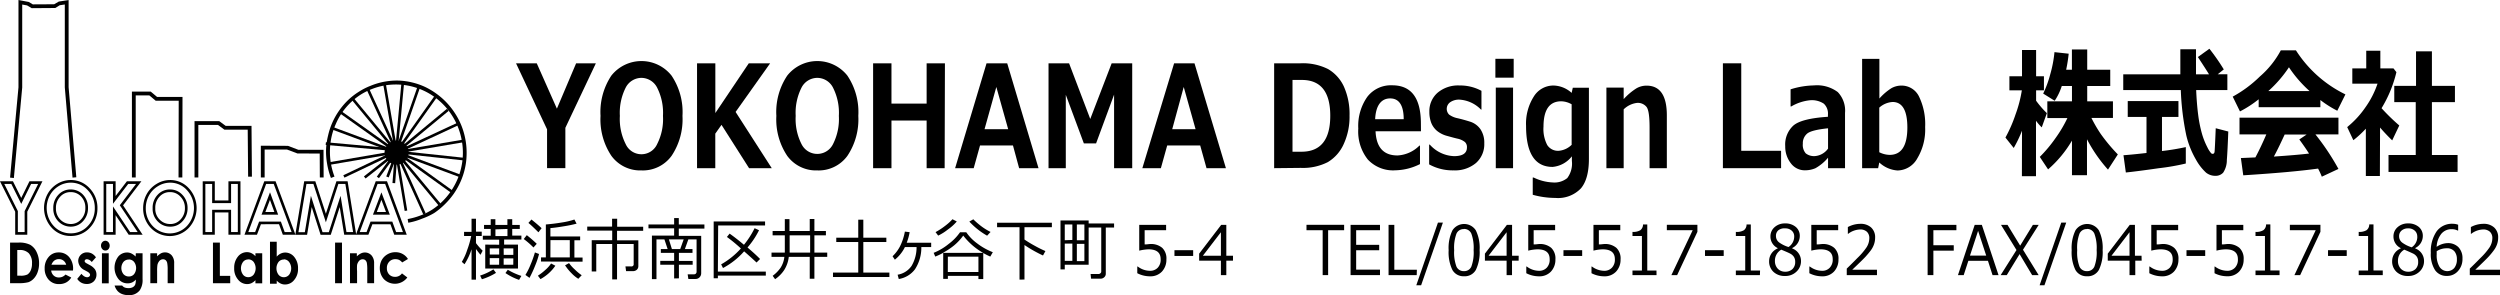 <svg xmlns="http://www.w3.org/2000/svg" width="434.37" height="51.26" viewBox="0 0 434.37 51.26">
  <defs>
    <style>
      .cls-1 {
        fill: none;
        stroke: #000;
        stroke-miterlimit: 10;
        stroke-width: 0.46px;
      }
    </style>
  </defs>
  <title>logo2</title>
  <g id="レイヤー_2" data-name="レイヤー 2">
    <g id="フッター">
      <g>
        <g>
          <path d="M103.53,11l-5.3,11.21v7H95.05V22.47L89.66,11h3.6l3.5,7.88L100.1,11Z"/>
          <path d="M111.45,29.61a6.2,6.2,0,0,1-5.22-2.53,11.37,11.37,0,0,1-1.89-6.94,11.43,11.43,0,0,1,1.88-7,6.67,6.67,0,0,1,10.46,0,11.34,11.34,0,0,1,1.9,7,11.4,11.4,0,0,1-1.89,6.93A6.17,6.17,0,0,1,111.45,29.61Zm0-16.08a3.09,3.09,0,0,0-2.75,1.72,9.7,9.7,0,0,0-1,4.89,9.6,9.6,0,0,0,1,4.87,3,3,0,0,0,5.49,0,9.54,9.54,0,0,0,1-4.87,9.69,9.69,0,0,0-1-4.88A3.09,3.09,0,0,0,111.46,13.53Z"/>
          <path d="M134.09,29.22h-3.94l-4.79-7.53-1.08,1.53v6h-3.17V11h3.18v8.64L130.1,11h3.71l-6,8.45Z"/>
          <path d="M142,29.61a6.2,6.2,0,0,1-5.22-2.53,11.37,11.37,0,0,1-1.89-6.94,11.36,11.36,0,0,1,1.89-7,6.66,6.66,0,0,1,10.45,0,11.34,11.34,0,0,1,1.9,7,11.4,11.4,0,0,1-1.89,6.93A6.17,6.17,0,0,1,142,29.61Zm0-16.08a3.09,3.09,0,0,0-2.75,1.72,9.7,9.7,0,0,0-1,4.89,9.6,9.6,0,0,0,1,4.87,3.05,3.05,0,0,0,5.5,0,9.65,9.65,0,0,0,1-4.87,9.69,9.69,0,0,0-1-4.88A3.08,3.08,0,0,0,142,13.53Z"/>
          <path d="M164.13,29.22H161V20.94h-6.11v8.28h-3.19V11h3.19V18H161V11h3.18Z"/>
          <path d="M180.44,29.22h-3.37L176,25.27h-5.72l-1.1,3.95h-3.23L171.41,11H175Zm-5.27-6.77-2.06-7.34-2.05,7.34Z"/>
          <path d="M196.72,29.22h-3.15V16.44l-3.13,8.48h-2.12l-3.14-8.45V29.22h-3V11h3.57l3.68,9.67L193.15,11h3.57Z"/>
          <path d="M213,29.22h-3.37l-1.1-3.95h-5.73l-1.1,3.95h-3.22L204,11h3.54Zm-5.27-6.77-2.06-7.34-2,7.34Z"/>
          <path d="M221.38,29.22V11h4.55a9.76,9.76,0,0,1,4.82,1,6.84,6.84,0,0,1,2.73,3,11.64,11.64,0,0,1,1,5.08,11.31,11.31,0,0,1-1,4.92,6.93,6.93,0,0,1-2.78,3.17,9.48,9.48,0,0,1-4.69,1Zm3.19-15.33V26.36h1.56q5,0,5-6.25t-5-6.22Z"/>
          <path d="M246.89,22.81H239q.19,4.2,3.81,4.2a5.79,5.79,0,0,0,3.81-1.71h.1v3.21a9.94,9.94,0,0,1-4.27,1.08,6,6,0,0,1-4.79-1.87A7.83,7.83,0,0,1,236,22.33a8.76,8.76,0,0,1,1.57-5.51,5.16,5.16,0,0,1,4.31-2c3.36,0,5,2.23,5,6.7Zm-3-2.1c0-2.41-.81-3.61-2.35-3.61s-2.5,1.2-2.61,3.61Z"/>
          <path d="M248.31,28.56V25.13h.12a5.92,5.92,0,0,0,4.21,2c1.49,0,2.24-.5,2.24-1.52a1.2,1.2,0,0,0-.35-.93,3.1,3.1,0,0,0-1.25-.58c-.42-.09-1-.25-1.79-.47a4.63,4.63,0,0,1-1.82-.9,3.53,3.53,0,0,1-1-1.4,5.29,5.29,0,0,1-.32-1.9,4.23,4.23,0,0,1,1.42-3.31,5.51,5.51,0,0,1,3.82-1.27,7.79,7.79,0,0,1,3.81.93v3.26h-.08a5.71,5.71,0,0,0-3.75-1.73,2.69,2.69,0,0,0-1.57.43,1.41,1.41,0,0,0-.23,2.16,3.68,3.68,0,0,0,1.3.6c.78.17,1.56.39,2.33.63a3.48,3.48,0,0,1,1.83,1.33,4.16,4.16,0,0,1,.66,2.44,4.35,4.35,0,0,1-1.44,3.42,5.67,5.67,0,0,1-3.9,1.28A8.41,8.41,0,0,1,248.31,28.56Z"/>
          <path d="M263,13.49h-3.18V10.22H263Zm-.11,15.73h-3v-14h3Z"/>
          <path d="M276.07,27.61q0,3.47-1.39,5.12a5.5,5.5,0,0,1-4.45,1.66,14.6,14.6,0,0,1-3.92-.55v-3h.15a8.28,8.28,0,0,0,3.33.86,3.53,3.53,0,0,0,2.52-.76,4.2,4.2,0,0,0,.8-3v-.78A4.79,4.79,0,0,1,269.76,29q-4.61,0-4.61-7.13a8.78,8.78,0,0,1,1.34-5.09,4,4,0,0,1,3.42-1.92,4.85,4.85,0,0,1,3.16,1.28l.2-.9h2.8Zm-3-2.49v-7a3.83,3.83,0,0,0-1.81-.52q-3.07,0-3.08,4.4a6,6,0,0,0,.65,3.2,2.21,2.21,0,0,0,2,1A3.62,3.62,0,0,0,273.11,25.12Z"/>
          <path d="M289.61,29.22h-3v-7c0-2-.17-3.16-.52-3.63a1.93,1.93,0,0,0-1.67-.71A4,4,0,0,0,282.11,19V29.22h-3v-14h3v2a10.67,10.67,0,0,1,2.23-1.88,3.49,3.49,0,0,1,1.74-.46q3.53,0,3.53,5.17Z"/>
          <path d="M309.46,29.22H299.35V11h3.19V26.2h6.92Z"/>
          <path d="M320.57,29.22h-2.95V27.4a7.9,7.9,0,0,1-2.2,1.83,4.59,4.59,0,0,1-1.8.36,3,3,0,0,1-2.44-1.19,4.7,4.7,0,0,1-1-3,4.46,4.46,0,0,1,1.42-3.59q1.42-1.22,6-1.52v-.37a2.33,2.33,0,0,0-.72-1.91,3.77,3.77,0,0,0-2.4-.59,8.07,8.07,0,0,0-3.26,1.08h-.11V15.52a14.28,14.28,0,0,1,4.06-.68A6,6,0,0,1,319.31,16a4.65,4.65,0,0,1,1.26,3.62Zm-2.95-3.4V22.29c-1.94.2-3.16.51-3.65.94a2.17,2.17,0,0,0-.73,1.75,2.21,2.21,0,0,0,.51,1.67,2.33,2.33,0,0,0,1.6.47A3.1,3.1,0,0,0,317.62,25.82Z"/>
          <path d="M326.52,28.23l-.2,1h-2.78v-19h3v6.89a9.63,9.63,0,0,1,2.11-1.81,3.58,3.58,0,0,1,1.72-.44,3.36,3.36,0,0,1,3.05,1.89,11,11,0,0,1,1.07,5.32,9.72,9.72,0,0,1-1.37,5.45,4,4,0,0,1-3.42,2.09A5.13,5.13,0,0,1,326.52,28.23Zm0-9.52v7.74a4.21,4.21,0,0,0,1.8.46q3.07,0,3.08-4.74,0-4.46-2.58-4.45A3.82,3.82,0,0,0,326.51,18.71Z"/>
          <path d="M351.32,22.71a21.83,21.83,0,0,1-1.44,3l-1.44-1.81a24,24,0,0,0,1.75-4,22.09,22.09,0,0,0,1.1-4.2h-2.16V13.25h2.19V8.69h2.45v4.56h1.36V15.7h-1.36v1.8a15.87,15.87,0,0,0,1.87,2.16l-.89,2.47a8.62,8.62,0,0,1-1-1.15v9.63h-2.45ZM360,24.43a20,20,0,0,1-4.15,5l-1.44-2.17A23.54,23.54,0,0,0,357.14,24a22.54,22.54,0,0,0,2.07-3.49h-3.49V17.61H360V14.94h-1.77A10.13,10.13,0,0,1,357,17.51l-2-1.25a18.67,18.67,0,0,0,1.24-3.4,20.8,20.8,0,0,0,.72-3.8l2.47.27a26.36,26.36,0,0,1-.44,2.79h1V8.6h2.66v3.52h4v2.82h-4v2.67h4.47v2.88h-3.74a24.26,24.26,0,0,0,1.59,2.74,30,30,0,0,0,3,3.6l-1.71,2.64a25.36,25.36,0,0,1-3.65-5.27v6.24H360Z"/>
          <path d="M387,15.65h-5.42c.07,1.59.18,3,.34,4.23a22.41,22.41,0,0,0,.64,3.26,12.65,12.65,0,0,0,.94,2.4,4.84,4.84,0,0,0,.68,1.08.43.43,0,0,0,.26.11c.2,0,.31-.13.34-.38s.1-1.62.2-4.07l2.18.57c-.08,2.17-.16,3.81-.25,4.93a3.94,3.94,0,0,1-.64,2.22,1.79,1.79,0,0,1-1.39.55,2.57,2.57,0,0,1-1.59-.56,9,9,0,0,1-1.76-2.28,15.47,15.47,0,0,1-1.67-4.21,46.32,46.32,0,0,1-.95-7.85h-10V12.91h9.92c0-.41,0-1,0-1.71V8.56h2.72v4.35h2.26c-.44-.72-1.09-1.72-1.93-3l2-1.44a36.65,36.65,0,0,1,2.5,3.59l-1.05.84H387Zm-7.22,9.91,0,2.85a39.44,39.44,0,0,1-4.71.82c-2.7.39-4.6.63-5.71.74l-.41-3c.8-.05,2.15-.18,4-.39V20.32h-3.26V17.56h8.81v2.76h-2.86v5.92A41.29,41.29,0,0,0,379.76,25.56Z"/>
          <path d="M403.16,18.62H392.44V17.25a19.34,19.34,0,0,1-3.25,2.11l-1.26-2.57a21.28,21.28,0,0,0,4.72-3.5,15.86,15.86,0,0,0,3.64-4.55h2.62a21.17,21.17,0,0,0,8.6,7.66l-1.41,2.84a18.49,18.49,0,0,1-2.94-1.86Zm-.4,10.67q-4.59.64-13,1.17l-.41-3,2.52-.11c.68-1.28,1.31-2.62,1.9-4h-4.66v-2.9H406.3v2.9h-4a41.92,41.92,0,0,1,4,6l-2.89,1.35A12.49,12.49,0,0,0,402.76,29.29Zm-8.64-13.47h7.16a21.53,21.53,0,0,1-3.58-4.13A21.32,21.32,0,0,1,394.12,15.82Zm1,11.38c2.54-.17,4.57-.34,6.07-.52-.64-1-1.2-1.78-1.69-2.45l1.28-.86h-3.82C396.35,24.68,395.74,26,395.08,27.2Z"/>
          <path d="M413.5,30.58h-2.44V22.36a17.55,17.55,0,0,1-2.17,2l-1.07-2.28A16.18,16.18,0,0,0,411,18.63a15.69,15.69,0,0,0,2.09-4.09h-4.38V11.88h2.42V8.81h2.45v3.07h2.28l.51.66a21.64,21.64,0,0,1-2.58,6.26,34.82,34.82,0,0,0,3.08,3l-1.23,2.59c-.78-.75-1.48-1.5-2.11-2.23ZM427,29.87h-12V26.93h4.73V17.75H416V14.92h3.78v-6h2.76v6h4v2.83h-4v9.18H427Z"/>
        </g>
        <g>
          <path d="M81.93,43.31a11.12,11.12,0,0,1-1.22,2.6l-.47-.41a9.83,9.83,0,0,0,.94-2.09A15.77,15.77,0,0,0,81.87,41H80.63v-.71h1.3V38h.77v2.25h1V41h-1v1.24a11.13,11.13,0,0,0,1.16,1.32l-.37.71c-.21-.23-.47-.57-.79-1v5.32h-.77Zm1.8,5.21-.31-.64a9.94,9.94,0,0,0,2.31-1.08l.45.61A10.54,10.54,0,0,1,83.73,48.52Zm3-6v-.88H83.89v-.68h1.37V39.78H84.1v-.7h1.16v-1h.81v1h2.09v-1H89v1h1.31v.7H89v1.16h1.59v.68h-3v.88H90v4.16H84.31V42.5Zm-1.63,1.71h1.63V43.16H85.09Zm1.63.62H85.09V46h1.63Zm-.65-5v1.16h2.09V39.78Zm1.44,4.43h1.67V43.16H87.51Zm1.67.62H87.51V46h1.67Zm1,3.73a10,10,0,0,1-2.37-1.19l.41-.57a11.51,11.51,0,0,0,2.36,1.07Z"/>
          <path d="M92.69,43A14.15,14.15,0,0,0,91,41.53l.53-.67a22.51,22.51,0,0,1,1.73,1.5ZM92,48.28l-.71-.51a11.79,11.79,0,0,0,.91-1.83,18.16,18.16,0,0,0,.74-2.08l.72.27a14.15,14.15,0,0,1-.67,2A20,20,0,0,1,92,48.28Zm1.55-7.92c-.68-.68-1.26-1.23-1.74-1.63l.53-.59c.86.69,1.44,1.19,1.76,1.51Zm.36,8.14-.45-.6a9.49,9.49,0,0,0,1.29-1,5.57,5.57,0,0,0,1-1.12l.74.39a7.3,7.3,0,0,1-1.17,1.33A7.75,7.75,0,0,1,93.9,48.5ZM94,45.44v-.72h.84V39c.87-.07,1.81-.18,2.81-.35a12.42,12.42,0,0,0,2.15-.51l.38.72a21.53,21.53,0,0,1-2.24.46c-1,.17-1.76.27-2.31.31v1.45h5.17v.67h-1v3h1.42v.72Zm1.63-.72H99v-3H95.64Zm4.85,3.72a6,6,0,0,1-1.21-1,8.45,8.45,0,0,1-1.09-1.34l.69-.39a6.56,6.56,0,0,0,1,1.11,8.55,8.55,0,0,0,1.2,1Z"/>
          <path d="M110,47.11h-1.22l-.11-.82h1a.37.37,0,0,0,.43-.42V42.4h-2.89v6.14h-.84V42.4h-2.77v4.77h-.79V41.73h3.56V40.07h-4.34v-.7h4.32V38h.88v1.4h4.52v.7h-4.54v1.66h3.7v4.5a.82.82,0,0,1-.29.63A1,1,0,0,1,110,47.11Z"/>
          <path d="M117.13,48.38V46h-2.41v-.68h2.41V43.93h-2.31v-.66H116l-.56-1.68h-1.38V48.5h-.79V40.93h3.86V39.67h-4.46V39h4.46V37.89h.81V39h4.45v.72h-4.45v1.26h3.89v6.49a1,1,0,0,1-.29.72.94.94,0,0,1-.68.28H119.6l-.12-.81h1.13a.42.42,0,0,0,.29-.12.46.46,0,0,0,.13-.31V41.59H119.6L119,43.27h1.32v.66h-2.36v1.41h2.39V46h-2.39v2.36Zm1.66-6.79h-2.57l.52,1.68h1.45Z"/>
          <path d="M124.73,47.19h8.33v.7h-8.33v.46H124V38.48h8.93v.7h-8.15Zm4.56-3.52a13.1,13.1,0,0,1-3.67,2.9l-.32-.64a13.61,13.61,0,0,0,3.43-2.76,26.33,26.33,0,0,0-2.43-2l.47-.58c.71.5,1.54,1.14,2.49,1.94a14.89,14.89,0,0,0,1.85-2.88l.77.35a14.08,14.08,0,0,1-2,3c.86.74,1.59,1.39,2.18,2l-.61.61C131.09,45.28,130.38,44.62,129.29,43.67Z"/>
          <path d="M134.67,48.51l-.42-.59a5.91,5.91,0,0,0,1.38-1.41,4.35,4.35,0,0,0,.65-1.88h-2.23v-.74h2.31c0-.38,0-1,0-1.85V40.89h-2.12v-.75h2.12V38.07h.81v2.07h3.52V38.05h.81v2.09h2v.75h-2v3h2.23v.74h-2.23v3.8h-.81v-3.8h-3.64a5.41,5.41,0,0,1-.8,2.29A5.81,5.81,0,0,1,134.67,48.51Zm2.53-7.62v1.43c0,.65,0,1.17,0,1.57h3.56v-3Z"/>
          <path d="M144.73,48.13v-.77h4.39V42.05H145.3V41.3h3.82V38.17H150V41.3h4v.75h-4v5.31h4.53v.77Z"/>
          <path d="M155.48,45.12l-.4-.6a6.41,6.41,0,0,0,1.43-2,9.66,9.66,0,0,0,.71-2.28l.83.1a9.85,9.85,0,0,1-.51,1.84h4.25v.75h-1.71a6.85,6.85,0,0,1-1.1,3.85,4.39,4.39,0,0,1-2.82,1.7l-.2-.75a3.66,3.66,0,0,0,2.43-1.54,6.34,6.34,0,0,0,.86-3.26H157.2a.14.14,0,0,1,0,.06A6.48,6.48,0,0,1,155.48,45.12Z"/>
          <path d="M170,47.93h-5.31v.52h-.81V43.92a10.69,10.69,0,0,1-1.38.66l-.28-.65a10,10,0,0,0,2.64-1.57,8.77,8.77,0,0,0,1.94-2h1.09a7.92,7.92,0,0,0,1.85,1.9,11.12,11.12,0,0,0,2.76,1.56l-.44.76a11.75,11.75,0,0,1-1.22-.62v4.53H170Zm-7-7-.45-.6a11.9,11.9,0,0,0,1.68-1.1,8.67,8.67,0,0,0,1.26-1.14l.75.39a8.17,8.17,0,0,1-1.54,1.39A8.89,8.89,0,0,1,163,40.94Zm.91,3h6.9a11.5,11.5,0,0,1-3.45-3,9,9,0,0,1-1.59,1.71A11.86,11.86,0,0,1,163.87,43.9Zm.77,3.33H170V44.59h-5.31Zm6.83-6.31a12.83,12.83,0,0,1-3.09-2.45l.69-.4a11.92,11.92,0,0,0,1,.9,10.1,10.1,0,0,0,2,1.3Z"/>
          <path d="M177.14,48.58V39.47h-3.9V38.7h9.52v.77H178v2.15a21.69,21.69,0,0,0,1.89,1.14,17.64,17.64,0,0,0,1.75.86l-.42.77A22.79,22.79,0,0,1,178,42.57v6Z"/>
          <path d="M185,46v.81h-.74V38.3h4.89v.53h4.42v.7h-1.44v8a.81.81,0,0,1-.27.64.92.92,0,0,1-.66.25h-1.63l-.08-.81h1.36a.48.48,0,0,0,.34-.13.37.37,0,0,0,.15-.3V39.53h-2.19V46Zm1.32-4.31V39H185v2.74Zm0,3.63v-3H185v3ZM187.1,39v2.74h1.31V39Zm0,3.37v3h1.31v-3Z"/>
          <path d="M197.6,47.47V46.31h.09a3.48,3.48,0,0,0,2.11.74,1.78,1.78,0,0,0,1.36-.54,2,2,0,0,0,.5-1.48c0-1.14-.7-1.71-2.11-1.71a7.78,7.78,0,0,0-1.61.23V39.07h4.67V40h-3.73v2.47c.46,0,.77-.07.93-.07a3,3,0,0,1,2.13.67,2.55,2.55,0,0,1,.72,2,3,3,0,0,1-.78,2.12,2.72,2.72,0,0,1-2.06.82A4.78,4.78,0,0,1,197.6,47.47Z"/>
          <path d="M207.31,44.47h-3.25v-1h3.25Z"/>
          <path d="M214.23,45.29h-1.16V47.8h-.94V45.29h-3.78V44.07l3.83-5h.89v5.36h1.16Zm-2.1-.86V40.35L209,44.43Z"/>
        </g>
        <g>
          <path d="M229.81,47.8V40H227v-.94h6.54V40h-2.78V47.8Z"/>
          <path d="M239.77,47.8h-5.11V39.07h5.11V40h-4.14v2.54h4v.94h-4v3.37h4.14Z"/>
          <path d="M246.15,47.8h-4.89V39.07h1v7.79h3.92Z"/>
          <path d="M250.7,38.68l-3.78,10.88h-.84l3.76-10.88Z"/>
          <path d="M254.35,48a2.2,2.2,0,0,1-2-1.1,7,7,0,0,1-.65-3.43,7,7,0,0,1,.66-3.45,2.42,2.42,0,0,1,4.06,0,6.89,6.89,0,0,1,.66,3.42,7.09,7.09,0,0,1-.65,3.45A2.21,2.21,0,0,1,254.35,48Zm0-8.2a1.36,1.36,0,0,0-1.29.79,7,7,0,0,0-.4,2.88,7,7,0,0,0,.4,2.86,1.36,1.36,0,0,0,1.29.78,1.34,1.34,0,0,0,1.29-.78,7.06,7.06,0,0,0,.4-2.88,7.16,7.16,0,0,0-.39-2.84A1.35,1.35,0,0,0,254.35,39.78Z"/>
          <path d="M263.86,45.29h-1.15V47.8h-.94V45.29H258V44.07l3.82-5h.9v5.36h1.15Zm-2.09-.86V40.35l-3.13,4.08Z"/>
          <path d="M265.19,47.47V46.31h.09a3.54,3.54,0,0,0,2.11.74,1.78,1.78,0,0,0,1.36-.54,2,2,0,0,0,.5-1.48c0-1.14-.7-1.71-2.11-1.71a7.15,7.15,0,0,0-1.61.23V39.07h4.67V40h-3.73v2.47c.46,0,.77-.07.93-.07a3,3,0,0,1,2.13.67,2.55,2.55,0,0,1,.72,2,3,3,0,0,1-.78,2.12,2.72,2.72,0,0,1-2.06.82A4.78,4.78,0,0,1,265.19,47.47Z"/>
          <path d="M274.9,44.47h-3.25v-1h3.25Z"/>
          <path d="M276.52,47.47V46.31h.08a3.59,3.59,0,0,0,2.12.74,1.77,1.77,0,0,0,1.35-.54,2,2,0,0,0,.51-1.48c0-1.14-.71-1.71-2.12-1.71a7.08,7.08,0,0,0-1.6.23V39.07h4.66V40H277.8v2.47c.45,0,.76-.07.92-.07a3,3,0,0,1,2.13.67,2.55,2.55,0,0,1,.72,2,3,3,0,0,1-.78,2.12,2.7,2.7,0,0,1-2.05.82A4.78,4.78,0,0,1,276.52,47.47Z"/>
          <path d="M287.82,47.8h-4.18V47h1.64V41h-1.64v-.71A2.37,2.37,0,0,0,285,40a1.24,1.24,0,0,0,.47-1h.74v8h1.6Z"/>
          <path d="M294.92,40.28,291.4,47.8h-1L294.1,40h-4.49v-.94h5.31Z"/>
          <path d="M299.49,44.47h-3.25v-1h3.25Z"/>
          <path d="M305.78,47.8H301.6V47h1.63V41H301.6v-.71A2.4,2.4,0,0,0,303,40a1.23,1.23,0,0,0,.46-1h.74v8h1.61Z"/>
          <path d="M308.86,43.17V43.1a2.21,2.21,0,0,1-1.25-2,2.09,2.09,0,0,1,.72-1.63,2.64,2.64,0,0,1,1.83-.65,2.75,2.75,0,0,1,1.85.61,2,2,0,0,1,.7,1.6,2.34,2.34,0,0,1-1.31,2.06v.08a2.31,2.31,0,0,1,1.52,2.17,2.45,2.45,0,0,1-.79,1.86,2.73,2.73,0,0,1-2,.75,2.78,2.78,0,0,1-2-.72,2.46,2.46,0,0,1-.75-1.87A2.38,2.38,0,0,1,308.86,43.17Zm.63.21a2.19,2.19,0,0,0-1.1,1.95,1.9,1.9,0,0,0,.5,1.36,1.73,1.73,0,0,0,1.28.52,1.78,1.78,0,0,0,1.27-.46,1.67,1.67,0,0,0,.47-1.25,1.54,1.54,0,0,0-.22-.86,1.7,1.7,0,0,0-.62-.56C310.8,43.93,310.27,43.7,309.49,43.38Zm2.25-2.3a1.3,1.3,0,0,0-.43-1,1.62,1.62,0,0,0-1.16-.4A1.66,1.66,0,0,0,309,40a1.23,1.23,0,0,0-.43,1,1.36,1.36,0,0,0,.54,1.11,5.53,5.53,0,0,0,1.64.81A2.17,2.17,0,0,0,311.74,41.08Z"/>
          <path d="M314.37,47.47V46.31h.09a3.54,3.54,0,0,0,2.11.74,1.74,1.74,0,0,0,1.35-.54,2,2,0,0,0,.51-1.48c0-1.14-.7-1.71-2.11-1.71a7.15,7.15,0,0,0-1.61.23V39.07h4.67V40h-3.73v2.47c.46,0,.77-.07.93-.07a3,3,0,0,1,2.12.67,2.52,2.52,0,0,1,.73,2,3,3,0,0,1-.78,2.12,2.72,2.72,0,0,1-2.06.82A4.78,4.78,0,0,1,314.37,47.47Z"/>
          <path d="M326.12,47.8h-5.25V46.67c.55-.53,1.18-1.15,1.87-1.86A11.54,11.54,0,0,0,324.29,43a3,3,0,0,0,.5-1.61,1.48,1.48,0,0,0-.42-1.12,1.64,1.64,0,0,0-1.15-.4,3.57,3.57,0,0,0-2.11.76h-.05V39.45a4.62,4.62,0,0,1,2.18-.56,2.65,2.65,0,0,1,1.87.64,2.27,2.27,0,0,1,.69,1.75,3.56,3.56,0,0,1-.18,1.13,4,4,0,0,1-.54,1.05c-.25.34-.55.7-.89,1.08s-1.14,1.16-2.37,2.33h4.3Z"/>
          <path d="M339.92,40h-4v2.61h3.54v.94h-3.54V47.8h-1V39.07h5Z"/>
          <path d="M346.2,47.8l-.8-2.49H342l-.81,2.49h-1l2.91-8.73h1.24l2.9,8.73Zm-1.1-3.39-1.41-4.3-1.41,4.3Z"/>
          <path d="M354.22,39.07l-2.73,4.32,2.72,4.41h-1.13l-2.18-3.65-2.23,3.65h-1.06l2.75-4.36-2.69-4.37h1.13L351,42.68l2.21-3.61Z"/>
          <path d="M359,38.68l-3.78,10.88h-.84l3.76-10.88Z"/>
          <path d="M362.6,48a2.2,2.2,0,0,1-2-1.1,7,7,0,0,1-.65-3.43,7,7,0,0,1,.66-3.45,2.42,2.42,0,0,1,4.06,0,6.89,6.89,0,0,1,.66,3.42,7.09,7.09,0,0,1-.65,3.45A2.22,2.22,0,0,1,362.6,48Zm0-8.2a1.36,1.36,0,0,0-1.29.79,7,7,0,0,0-.4,2.88,7,7,0,0,0,.4,2.86,1.36,1.36,0,0,0,1.29.78,1.34,1.34,0,0,0,1.29-.78,7.06,7.06,0,0,0,.4-2.88,7.16,7.16,0,0,0-.39-2.84A1.35,1.35,0,0,0,362.6,39.78Z"/>
          <path d="M372.11,45.29H371V47.8H370V45.29h-3.78V44.07l3.82-5h.9v5.36h1.15ZM370,44.43V40.35l-3.13,4.08Z"/>
          <path d="M373.44,47.47V46.31h.09a3.54,3.54,0,0,0,2.11.74,1.78,1.78,0,0,0,1.36-.54,2.09,2.09,0,0,0,.5-1.48c0-1.14-.7-1.71-2.11-1.71a7.15,7.15,0,0,0-1.61.23V39.07h4.67V40h-3.73v2.47c.46,0,.77-.07.93-.07a3,3,0,0,1,2.12.67,2.52,2.52,0,0,1,.73,2,3,3,0,0,1-.78,2.12,2.72,2.72,0,0,1-2.06.82A4.78,4.78,0,0,1,373.44,47.47Z"/>
          <path d="M383.15,44.47H379.9v-1h3.25Z"/>
          <path d="M384.77,47.47V46.31h.08a3.57,3.57,0,0,0,2.12.74,1.77,1.77,0,0,0,1.35-.54,2,2,0,0,0,.51-1.48c0-1.14-.71-1.71-2.12-1.71a7.08,7.08,0,0,0-1.6.23V39.07h4.66V40h-3.72v2.47c.45,0,.76-.07.92-.07a3,3,0,0,1,2.13.67,2.56,2.56,0,0,1,.73,2,3,3,0,0,1-.79,2.12A2.7,2.7,0,0,1,387,48,4.78,4.78,0,0,1,384.77,47.47Z"/>
          <path d="M396.07,47.8h-4.18V47h1.64V41h-1.64v-.71a2.37,2.37,0,0,0,1.37-.3,1.24,1.24,0,0,0,.47-1h.74v8h1.6Z"/>
          <path d="M403.17,40.28l-3.52,7.52h-1L402.35,40h-4.49v-.94h5.31Z"/>
          <path d="M407.74,44.47h-3.25v-1h3.25Z"/>
          <path d="M414,47.8h-4.18V47h1.63V41h-1.63v-.71a2.4,2.4,0,0,0,1.37-.3,1.23,1.23,0,0,0,.46-1h.74v8H414Z"/>
          <path d="M417.11,43.17V43.1a2.21,2.21,0,0,1-1.25-2,2.09,2.09,0,0,1,.72-1.63,2.64,2.64,0,0,1,1.83-.65,2.75,2.75,0,0,1,1.85.61,2,2,0,0,1,.7,1.6,2.34,2.34,0,0,1-1.31,2.06v.08a2.31,2.31,0,0,1,1.52,2.17,2.45,2.45,0,0,1-.79,1.86,2.75,2.75,0,0,1-2,.75,2.78,2.78,0,0,1-2-.72,2.46,2.46,0,0,1-.75-1.87A2.38,2.38,0,0,1,417.11,43.17Zm.63.21a2.19,2.19,0,0,0-1.1,1.95,1.9,1.9,0,0,0,.5,1.36,1.73,1.73,0,0,0,1.28.52,1.78,1.78,0,0,0,1.27-.46,1.66,1.66,0,0,0,.46-1.25,1.54,1.54,0,0,0-.21-.86,1.7,1.7,0,0,0-.62-.56C419,43.93,418.52,43.7,417.74,43.38Zm2.25-2.3a1.3,1.3,0,0,0-.43-1,1.62,1.62,0,0,0-1.16-.4,1.66,1.66,0,0,0-1.12.37,1.24,1.24,0,0,0-.44,1,1.35,1.35,0,0,0,.55,1.11,5.53,5.53,0,0,0,1.64.81A2.17,2.17,0,0,0,420,41.08Z"/>
          <path d="M427.1,39.05v1H427a2.21,2.21,0,0,0-1-.23,2.27,2.27,0,0,0-1.83.81,3.92,3.92,0,0,0-.81,2.26,3.53,3.53,0,0,1,1.92-.65,2.54,2.54,0,0,1,1.86.7,2.73,2.73,0,0,1,.71,2,3.08,3.08,0,0,1-.78,2.16,2.48,2.48,0,0,1-1.91.84,2.39,2.39,0,0,1-2.07-1,5.08,5.08,0,0,1-.74-3,6.15,6.15,0,0,1,1-3.73,3.3,3.3,0,0,1,2.82-1.33A2.76,2.76,0,0,1,427.1,39.05Zm-3.73,4.6c0,.32,0,.51,0,.58a3.86,3.86,0,0,0,.49,2.13,1.61,1.61,0,0,0,2.57.2,2.36,2.36,0,0,0,.45-1.53,2.09,2.09,0,0,0-.42-1.35,1.67,1.67,0,0,0-1.4-.54A3.1,3.1,0,0,0,423.37,43.65Z"/>
          <path d="M434.37,47.8h-5.25V46.67c.55-.53,1.18-1.15,1.87-1.86A11.54,11.54,0,0,0,432.54,43a3,3,0,0,0,.5-1.61,1.48,1.48,0,0,0-.42-1.12,1.65,1.65,0,0,0-1.16-.4,3.57,3.57,0,0,0-2.1.76h-.05V39.45a4.62,4.62,0,0,1,2.18-.56,2.65,2.65,0,0,1,1.87.64,2.27,2.27,0,0,1,.69,1.75,3.56,3.56,0,0,1-.18,1.13,3.78,3.78,0,0,1-.55,1.05,12.36,12.36,0,0,1-.88,1.08c-.34.38-1.14,1.16-2.37,2.33h4.3Z"/>
        </g>
        <polygon points="2.41 30.93 1.75 30.86 3.21 15.17 3.21 0 4.99 0.34 5.7 0.76 9.41 0.74 10.22 0.27 11.92 0.01 11.92 15.15 13.26 30.8 12.6 30.86 11.26 15.18 11.26 0.78 10.38 0.91 9.6 1.39 5.51 1.42 4.7 0.94 3.86 0.79 3.86 15.2 2.41 30.93"/>
        <polygon points="31.68 30.83 31.02 30.83 31.05 17.5 27.05 17.5 25.94 16.57 23.58 16.57 23.58 30.83 22.92 30.83 22.92 15.91 26.18 15.91 27.29 16.84 31.71 16.84 31.68 30.83"/>
        <polygon points="34.46 30.83 33.8 30.83 33.8 21.05 38.1 21.05 39.21 21.87 43.7 21.87 43.77 30.69 43.11 30.69 43.04 22.53 38.99 22.53 37.88 21.71 34.46 21.71 34.46 30.83"/>
        <polygon points="55.57 30.83 55.55 26.68 51.67 26.66 49.86 25.98 45.98 25.98 45.98 30.83 45.32 30.83 45.32 25.32 50.03 25.34 51.85 26.03 56.21 26.03 56.23 30.83 55.57 30.83"/>
        <path d="M70.94,38.7l-.11-.64a12.3,12.3,0,0,0,2.25-.63,11.11,11.11,0,0,0,2-1A11.61,11.61,0,0,0,76.86,35a12,12,0,0,0,2.54-3.66,11.56,11.56,0,0,0,.72-2.15,11.67,11.67,0,0,0,.13-4.67,11.92,11.92,0,0,0-1.66-4.37,12,12,0,0,0-1.39-1.8,11.87,11.87,0,0,0-1.68-1.48,11,11,0,0,0-1.93-1.13,11.43,11.43,0,0,0-6.7-.9,11.53,11.53,0,0,0-2.25.62,11.33,11.33,0,0,0-2,1,11.89,11.89,0,0,0-1.76,1.4,11.67,11.67,0,0,0-1.44,1.7,11.07,11.07,0,0,0-1.1,2,11.71,11.71,0,0,0-.72,2.14,12.23,12.23,0,0,0-.13,4.68,12,12,0,0,0,.63,2.3l-.62.24a12.65,12.65,0,0,1-.66-2.43A12.52,12.52,0,0,1,56.65,26,12.24,12.24,0,0,1,57,23.56a12.22,12.22,0,0,1,1.92-4.34,12.4,12.4,0,0,1,1.52-1.79A11.52,11.52,0,0,1,62.26,16a11.39,11.39,0,0,1,2.14-1.1A12,12,0,0,1,69.25,14a11.77,11.77,0,0,1,2.38.33,11.89,11.89,0,0,1,2.24.78,12.68,12.68,0,0,1,2,1.2,12.51,12.51,0,0,1,1.77,1.56,12.85,12.85,0,0,1,1.47,1.9A12.33,12.33,0,0,1,80.24,22a12.76,12.76,0,0,1,.83,4.94,11.53,11.53,0,0,1-.31,2.41A12.17,12.17,0,0,1,80,31.61a13.08,13.08,0,0,1-1.16,2.06,13.22,13.22,0,0,1-1.53,1.8A12.72,12.72,0,0,1,75.46,37,12,12,0,0,1,73.32,38,11.51,11.51,0,0,1,70.94,38.7Z"/>
        <rect x="67.47" y="14.27" width="0.46" height="10.99" transform="translate(-2.38 11.84) rotate(-9.83)"/>
        <rect x="68.76" y="25.21" width="12.1" height="0.46" transform="translate(-3.2 12.87) rotate(-9.62)"/>
        <polygon points="70.31 36.65 68.62 26.49 69.07 26.41 70.76 36.58 70.31 36.65"/>
        <rect x="56.83" y="27.23" width="12.1" height="0.46" transform="matrix(0.99, -0.17, 0.17, 0.99, -3.7, 10.89)"/>
        <polygon points="69.03 26.58 68.66 26.32 75.47 16.72 75.85 16.99 69.03 26.58"/>
        <polygon points="69.08 26.47 68.62 26.43 69.75 14.38 70.21 14.42 69.08 26.47"/>
        <rect x="69.49" y="23.52" width="10.62" height="0.46" transform="translate(-3.05 33.69) rotate(-24.89)"/>
        <polygon points="69.08 26.6 68.79 26.25 77.67 18.89 77.97 19.25 69.08 26.6"/>
        <polygon points="68.73 26.52 63.68 15.52 64.1 15.33 69.15 26.33 68.73 26.52"/>
        <rect x="64.49" y="15.95" width="0.46" height="10.78" transform="translate(1.26 46.18) rotate(-39.62)"/>
        <rect x="63.77" y="16.87" width="0.46" height="12.1" transform="translate(8.26 61.84) rotate(-54.62)"/>
        <rect x="63.03" y="18.27" width="0.46" height="12.1" transform="translate(18.44 75.16) rotate(-69.62)"/>
        <rect x="59.28" y="28.35" width="9.69" height="0.46" transform="translate(-6.06 30.29) rotate(-25.42)"/>
        <polygon points="63.52 31.01 63.23 30.65 68.09 26.83 68.38 27.19 63.52 31.01"/>
        <rect x="62.08" y="20.29" width="0.46" height="11.09" transform="matrix(0.09, -1, 1, 0.09, 30.71, 85.43)"/>
        <rect x="65.56" y="19.93" width="10.91" height="0.46" transform="translate(28.57 80.56) rotate(-70.76)"/>
        <polygon points="65.84 30.96 65.47 30.69 68.66 26.31 69.03 26.58 65.84 30.96"/>
        <polygon points="67.54 30.83 67.11 30.66 68.42 27.21 68.85 27.38 67.54 30.83"/>
        <polygon points="68.66 31.83 68.19 31.8 68.61 26.43 69.07 26.47 68.66 31.83"/>
        <rect x="74.12" y="22.62" width="0.46" height="11.74" transform="translate(21.75 88.26) rotate(-69.62)"/>
        <rect x="75.15" y="21.66" width="0.46" height="10.86" transform="translate(40.4 99.14) rotate(-83.87)"/>
        <polygon points="78.32 33.45 69.62 27.2 69.89 26.82 78.59 33.08 78.32 33.45"/>
        <polygon points="76.19 35.68 68.67 26.6 69.02 26.3 76.55 35.38 76.19 35.68"/>
        <rect x="71.3" y="26.81" width="0.46" height="10.83" transform="translate(-6.93 32.34) rotate(-24.33)"/>
        <path d="M71,26.51a2.09,2.09,0,1,1-2.09-2.09A2.1,2.1,0,0,1,71,26.51Z"/>
        <g>
          <g>
            <path d="M1.75,42.15H3.18a4.24,4.24,0,0,1,2.06.38,2.83,2.83,0,0,1,1.11,1.24,4.38,4.38,0,0,1,.44,2,4.29,4.29,0,0,1-.25,1.5,3.09,3.09,0,0,1-.67,1.13,2.37,2.37,0,0,1-.93.63,6.2,6.2,0,0,1-1.74.17H1.75ZM3,43.44V47.9h.56a2.59,2.59,0,0,0,1.21-.21A1.61,1.61,0,0,0,5.33,47a2.87,2.87,0,0,0,.23-1.23A2.47,2.47,0,0,0,5,44a2.14,2.14,0,0,0-1.64-.56Z"/>
            <path d="M12.68,47H8.89a1.4,1.4,0,0,0,.44.88,1.29,1.29,0,0,0,.91.33,1.51,1.51,0,0,0,1.14-.51l1,.52a2.35,2.35,0,0,1-.89.86,2.54,2.54,0,0,1-1.23.28,2.32,2.32,0,0,1-1.81-.77,2.83,2.83,0,0,1-.69-1.94,2.92,2.92,0,0,1,.69-2,2.2,2.2,0,0,1,1.74-.79,2.29,2.29,0,0,1,1.81.79,3.07,3.07,0,0,1,.7,2.09Zm-1.18-1a1.36,1.36,0,0,0-.46-.71,1.27,1.27,0,0,0-.8-.27,1.31,1.31,0,0,0-.87.31,1.76,1.76,0,0,0-.43.67Z"/>
            <path d="M16.67,44.71l-.73.82a1.18,1.18,0,0,0-.81-.49.5.5,0,0,0-.31.09.3.3,0,0,0-.11.23.31.31,0,0,0,.07.2,1.41,1.41,0,0,0,.35.24l.44.24a2.7,2.7,0,0,1,.93.76,1.65,1.65,0,0,1,.26.92,1.62,1.62,0,0,1-.46,1.16,1.67,1.67,0,0,1-1.24.46,1.89,1.89,0,0,1-1.64-.89l.73-.88a1.81,1.81,0,0,0,.48.44,1,1,0,0,0,.5.16.55.55,0,0,0,.37-.12.38.38,0,0,0,.15-.29c0-.2-.17-.4-.52-.59l-.4-.22a1.86,1.86,0,0,1-1.14-1.6,1.49,1.49,0,0,1,1.53-1.5,1.76,1.76,0,0,1,.87.22A2.07,2.07,0,0,1,16.67,44.71Z"/>
            <path d="M18.3,41.83a.72.72,0,0,1,.54.25.94.94,0,0,1,0,1.21.69.69,0,0,1-.53.24.66.66,0,0,1-.53-.25.89.89,0,0,1-.23-.61.88.88,0,0,1,.22-.59A.72.72,0,0,1,18.3,41.83ZM17.71,44h1.18v5.23H17.71Z"/>
            <path d="M23.6,44h1.17v4.48a3.2,3.2,0,0,1-.48,1.95,2.26,2.26,0,0,1-1.94.85,3,3,0,0,1-1.16-.2,2,2,0,0,1-.8-.56,2.55,2.55,0,0,1-.48-.91h1.31a1.07,1.07,0,0,0,.44.34,1.8,1.8,0,0,0,.65.11,1.53,1.53,0,0,0,.76-.16,1,1,0,0,0,.41-.42,2.41,2.41,0,0,0,.12-.9,2,2,0,0,1-.66.5,1.86,1.86,0,0,1-.77.15,2,2,0,0,1-1.6-.76,3.2,3.2,0,0,1,0-3.92,2,2,0,0,1,1.5-.68,1.66,1.66,0,0,1,.76.17,2.45,2.45,0,0,1,.73.54Zm-1.23,1.1a1.17,1.17,0,0,0-.92.41,1.72,1.72,0,0,0,0,2.12,1.23,1.23,0,0,0,.94.41,1.15,1.15,0,0,0,.9-.4,1.77,1.77,0,0,0,0-2.14A1.18,1.18,0,0,0,22.37,45.08Z"/>
            <path d="M26.12,44H27.3v.54A2.86,2.86,0,0,1,28,44a1.59,1.59,0,0,1,.67-.15,1.53,1.53,0,0,1,1.18.54,2,2,0,0,1,.41,1.37v3.45H29.13V46.92a6.28,6.28,0,0,0-.08-1.24.93.93,0,0,0-.26-.47.69.69,0,0,0-.47-.16.82.82,0,0,0-.61.27,1.52,1.52,0,0,0-.36.73,7.39,7.39,0,0,0-.05,1.06v2.1H26.12Z"/>
            <path d="M37,42.15H38.2v5.78H40v1.28H37Z"/>
            <path d="M44.38,44h1.18v5.23H44.38v-.55a2.23,2.23,0,0,1-.69.52,1.79,1.79,0,0,1-.76.16,2,2,0,0,1-1.57-.78,2.89,2.89,0,0,1-.67-2,3,3,0,0,1,.65-2,2,2,0,0,1,1.56-.77,1.76,1.76,0,0,1,.79.18,2.13,2.13,0,0,1,.69.53Zm-1.24,1.08a1.12,1.12,0,0,0-.91.43,1.87,1.87,0,0,0,0,2.22,1.12,1.12,0,0,0,.9.43,1.17,1.17,0,0,0,.93-.43,1.91,1.91,0,0,0,0-2.23A1.2,1.2,0,0,0,43.14,45.06Z"/>
            <path d="M48.08,42v2.59a2.13,2.13,0,0,1,.69-.53,1.84,1.84,0,0,1,.8-.18,2,2,0,0,1,1.56.77,3,3,0,0,1,.65,2,2.89,2.89,0,0,1-.67,2,2,2,0,0,1-1.58.78,1.71,1.71,0,0,1-.75-.16,2.16,2.16,0,0,1-.7-.52v.55H46.91V42Zm1.24,3.09a1.16,1.16,0,0,0-.92.42,1.87,1.87,0,0,0,0,2.23,1.19,1.19,0,0,0,1.83,0,1.87,1.87,0,0,0,0-2.22A1.14,1.14,0,0,0,49.32,45.06Z"/>
            <path d="M58.22,42.15h1.2v7.06h-1.2Z"/>
            <path d="M60.81,44H62v.54a2.86,2.86,0,0,1,.73-.52,1.55,1.55,0,0,1,.66-.15,1.53,1.53,0,0,1,1.19.54A2,2,0,0,1,65,45.76v3.45H63.81V46.92a6.56,6.56,0,0,0-.07-1.24.93.93,0,0,0-.26-.47.69.69,0,0,0-.47-.16.8.8,0,0,0-.61.27,1.52,1.52,0,0,0-.36.73,7.39,7.39,0,0,0,0,1.06v2.1H60.81Z"/>
            <path d="M70.88,45l-1,.6a1.82,1.82,0,0,0-.55-.45,1.54,1.54,0,0,0-.63-.12,1.4,1.4,0,0,0-1.07.44,1.55,1.55,0,0,0-.41,1.12,1.53,1.53,0,0,0,.39,1.09,1.37,1.37,0,0,0,1,.42,1.43,1.43,0,0,0,1.23-.6l.93.71a2.68,2.68,0,0,1-4.08.28,2.84,2.84,0,0,1-.7-1.91,2.9,2.9,0,0,1,.34-1.4,2.64,2.64,0,0,1,1-1,2.67,2.67,0,0,1,1.37-.36,2.5,2.5,0,0,1,1.26.31A2.47,2.47,0,0,1,70.88,45Z"/>
          </g>
          <g>
            <path class="cls-1" d="M.37,31.73H2.11l1.58,3.18,1.57-3.18H7l-2.49,5v3.82H2.87V36.73Z"/>
            <path class="cls-1" d="M12.3,31.51a4.12,4.12,0,0,1,3.1,1.36,4.61,4.61,0,0,1,1.3,3.3,4.55,4.55,0,0,1-1.28,3.26,4.16,4.16,0,0,1-3.1,1.34A4.15,4.15,0,0,1,9.14,39.4a4.87,4.87,0,0,1-.67-5.59,4.5,4.5,0,0,1,1.62-1.68A4.22,4.22,0,0,1,12.3,31.51Zm0,1.64a2.6,2.6,0,0,0-2,.86,3,3,0,0,0-.81,2.16,2.88,2.88,0,0,0,1,2.31,2.71,2.71,0,0,0,1.81.67,2.57,2.57,0,0,0,1.95-.87,3,3,0,0,0,.81-2.12A3,3,0,0,0,14.27,34,2.64,2.64,0,0,0,12.29,33.15Z"/>
            <path class="cls-1" d="M18.23,31.73h1.63v3l2.3-3H24.1l-3,3.94,3.25,4.88H22.48l-2.62-3.92v3.92H18.23Z"/>
            <path class="cls-1" d="M29.55,31.51a4.1,4.1,0,0,1,3.09,1.36,4.81,4.81,0,0,1,0,6.56,4.32,4.32,0,0,1-6.28,0,4.66,4.66,0,0,1-1.26-3.26,4.77,4.77,0,0,1,.59-2.33,4.5,4.5,0,0,1,1.62-1.68A4.23,4.23,0,0,1,29.55,31.51Zm0,1.64a2.6,2.6,0,0,0-2,.86,3,3,0,0,0-.8,2.16,2.85,2.85,0,0,0,1,2.31,2.66,2.66,0,0,0,1.8.67,2.55,2.55,0,0,0,2-.87,3,3,0,0,0,.81-2.12A3,3,0,0,0,31.51,34,2.61,2.61,0,0,0,29.53,33.15Z"/>
            <path class="cls-1" d="M35.45,31.73h1.64v3.33h2.83V31.73h1.63v8.82H39.92V36.68H37.09v3.87H35.45Z"/>
            <path class="cls-1" d="M46.08,31.73h1.64L51,40.55H49.3l-.66-1.82H45.18l-.69,1.82H42.81Zm.83,2.34-1.14,3H48Z"/>
            <path class="cls-1" d="M53.05,31.73h1.57l2,6.15,2-6.15h1.58l1.42,8.82H60L59.1,35l-1.8,5.57H55.87L54.09,35l-.93,5.57H51.58Z"/>
            <path class="cls-1" d="M65.44,31.73h1.64l3.26,8.82H68.66L68,38.73H64.54l-.69,1.82H62.17Zm.83,2.34-1.14,3H67.4Z"/>
          </g>
        </g>
      </g>
    </g>
  </g>
</svg>
